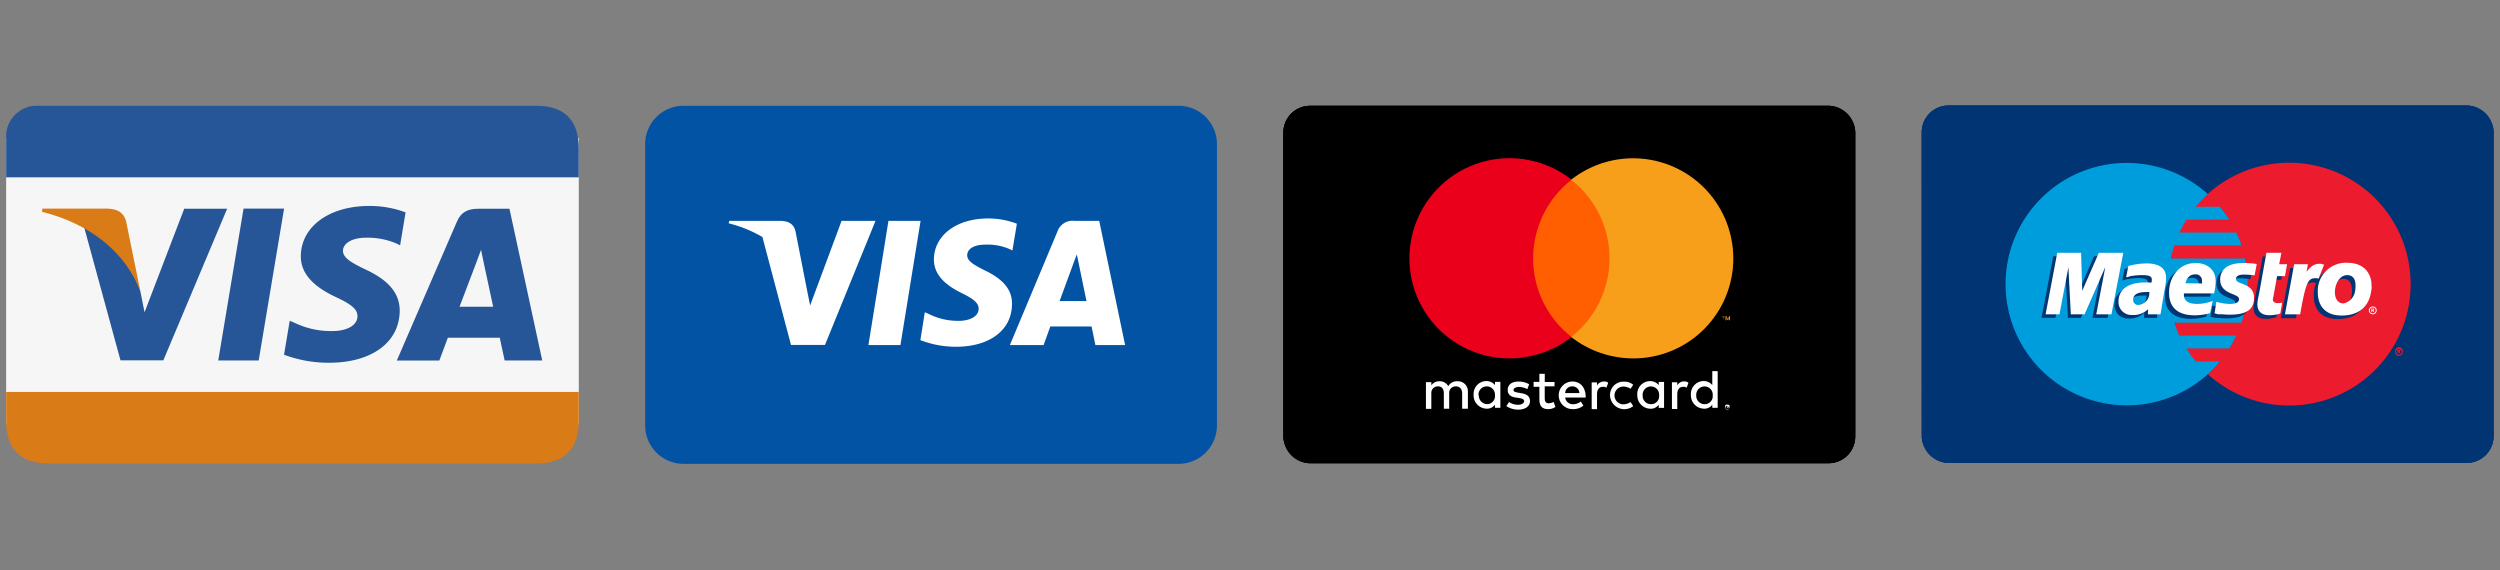 <svg id="Layer_1" data-name="Layer 1" xmlns="http://www.w3.org/2000/svg" xmlns:xlink="http://www.w3.org/1999/xlink" viewBox="0 0 561.28 128"><rect x="0" y="0" width="561.28" height="128" fill="#808080" stroke="none"/><defs><style>.cls-1{fill:none;}.cls-2,.cls-21{fill:#003473;}.cls-3{clip-path:url(#clip-path);}.cls-4{stroke:#000;stroke-miterlimit:10;stroke-width:2.01px;}.cls-5{clip-path:url(#clip-path-2);}.cls-22,.cls-6{fill:#fff;}.cls-7{clip-path:url(#clip-path-3);}.cls-8{fill:#ff5f00;}.cls-9{clip-path:url(#clip-path-4);}.cls-10{fill:#eb001b;}.cls-11{clip-path:url(#clip-path-5);}.cls-12{fill:#f79e1b;}.cls-13{clip-path:url(#clip-path-6);}.cls-14{fill:#f6f6f6;}.cls-15{fill:#265697;}.cls-15,.cls-16,.cls-19,.cls-20,.cls-21,.cls-22{fill-rule:evenodd;}.cls-16{fill:#d97b16;}.cls-17{fill:#0353a5;}.cls-18{clip-path:url(#clip-path-7);}.cls-19{fill:#009ddd;}.cls-20{fill:#ed1b2e;}</style><clipPath id="clip-path"><rect class="cls-1" x="288.13" y="23.75" width="128.4" height="80.25" rx="6.02"/></clipPath><clipPath id="clip-path-2"><path class="cls-1" d="M329.56,91.76V88a2.23,2.23,0,0,0-2.3-2.41,2.27,2.27,0,0,0-2.11,1.1,2.2,2.2,0,0,0-2-1.1,2.13,2.13,0,0,0-1.8.9v-.7h-1.21v6h1.21V88.35a1.45,1.45,0,0,1,1.5-1.61c.9,0,1.31.6,1.31,1.61v3.41h1.2V88.35a1.45,1.45,0,0,1,1.5-1.61c.91,0,1.41.6,1.41,1.61v3.41Zm19.46-6h-2.2V83.93h-1.21v1.81h-1.3v1.1h1.3v2.81c0,1.41.5,2.21,2,2.21a2.77,2.77,0,0,0,1.6-.5l-.4-1.11a2.61,2.61,0,0,1-1.1.3c-.6,0-.9-.4-.9-1V86.74H349Zm11.14-.1a1.71,1.71,0,0,0-1.61.9v-.7h-1.2v6h1.2V88.45c0-1,.51-1.61,1.31-1.61a1.2,1.2,0,0,1,.8.2l.4-1.1A1.21,1.21,0,0,0,360.16,85.64Zm-16.85.6a4.56,4.56,0,0,0-2.41-.6c-1.51,0-2.41.7-2.41,1.91,0,1,.7,1.6,2,1.7l.6.1c.7.1,1.1.3,1.1.7s-.5.81-1.4.81a3.68,3.68,0,0,1-2-.61l-.6.91a4.87,4.87,0,0,0,2.61.8c1.7,0,2.71-.8,2.71-1.91s-.71-1.6-2-1.8l-.6-.1c-.6-.1-1.11-.2-1.11-.6s.51-.71,1.21-.71a4.34,4.34,0,0,1,1.9.5Zm18.15,2.51a3.22,3.22,0,0,0,5.22,2.41l-.6-.91a3.07,3.07,0,0,1-1.61.51,2,2,0,0,1,0-4,3.06,3.06,0,0,1,1.61.5l.6-.9a3,3,0,0,0-2.11-.7A3,3,0,0,0,361.46,88.75ZM353,85.64a3.11,3.11,0,0,0,.1,6.22,3.49,3.49,0,0,0,2.4-.8l-.6-.91a2.73,2.73,0,0,1-1.7.61,1.74,1.74,0,0,1-1.81-1.51H356v-.5C355.85,86.84,354.74,85.64,353,85.64Zm0,1.1a1.56,1.56,0,0,1,1.6,1.51h-3.21A1.56,1.56,0,0,1,353,86.74Zm-16.15,2v-3h-1.21v.7a2.48,2.48,0,0,0-1.9-.9,2.9,2.9,0,0,0-2.91,3.11,3,3,0,0,0,2.91,3.11,2.2,2.2,0,0,0,1.9-.9v.7h1.21Zm-4.92,0a1.87,1.87,0,0,1,1.91-2,1.85,1.85,0,0,1,1.8,2,1.8,1.8,0,0,1-1.8,2A1.93,1.93,0,0,1,332,88.75Zm46.25-3.11a1.7,1.7,0,0,0-1.61.9v-.7h-1.2v6h1.2V88.45c0-1,.5-1.61,1.3-1.61a1.22,1.22,0,0,1,.81.2l.4-1.1A1.21,1.21,0,0,0,378.22,85.64Zm9.63,5.22h.2c.1,0,.1.1.2.1s.1.1.1.2v.4c0,.1-.1.1-.1.2s-.1.1-.2.1h-.41c-.1,0-.1-.1-.2-.1s-.1-.1-.1-.2v-.4c0-.1.1-.1.1-.2s.1-.1.2-.1Zm0,1.1h.2a.1.1,0,0,0,.1-.1l.1-.1v-.4a.1.1,0,0,0-.1-.1l-.1-.1h-.41a.1.1,0,0,0-.1.1l-.1.1v.4a.1.1,0,0,0,.1.1l.1.1Zm0-.8h.2l.1.1v.1a.1.1,0,0,0-.1.1l.2.2h-.1l-.2-.2h-.1v.2h-.1v-.6h.1Zm-.1.1h0l.2.1v-.2l-.2.1ZM373.6,88.75v-3h-1.2v.7a2.5,2.5,0,0,0-1.91-.9,2.9,2.9,0,0,0-2.91,3.11,3,3,0,0,0,2.91,3.11,2.21,2.21,0,0,0,1.91-.9v.7h1.2Zm-4.81,0a1.86,1.86,0,1,1,3.71,0,1.8,1.8,0,0,1-1.81,2A1.87,1.87,0,0,1,368.79,88.75Zm16.85,0V83.33h-1.21v3.11a2.48,2.48,0,0,0-1.9-.9,2.9,2.9,0,0,0-2.91,3.11,3,3,0,0,0,2.91,3.11,2.2,2.2,0,0,0,1.9-.9v.7h1.21Zm-4.82,0a1.88,1.88,0,0,1,1.91-2,1.85,1.85,0,0,1,1.8,2,1.8,1.8,0,0,1-1.8,2A1.88,1.88,0,0,1,380.82,88.75Z"/></clipPath><clipPath id="clip-path-3"><rect class="cls-1" x="341.9" y="40.3" width="21.67" height="35.41"/></clipPath><clipPath id="clip-path-4"><path class="cls-1" d="M344.21,58a22.38,22.38,0,0,1,8.63-17.65,22.48,22.48,0,1,0-13.95,40.12,22.81,22.81,0,0,0,13.95-4.81A22.25,22.25,0,0,1,344.21,58"/></clipPath><clipPath id="clip-path-5"><path class="cls-1" d="M387,71.9v-.71h.3v-.1h-.7v.1h.3l.1.71Zm1.41,0V71h-.2l-.3.61-.31-.61h-.2v.91h.2v-.71l.21.61h.2l.2-.61v.71Z"/></clipPath><clipPath id="clip-path-6"><path class="cls-1" d="M389.15,58a22.43,22.43,0,0,1-22.47,22.47,22.76,22.76,0,0,1-13.94-4.81,22.39,22.39,0,0,0,0-35.31A22.5,22.5,0,0,1,389.15,58"/></clipPath><clipPath id="clip-path-7"><rect class="cls-2" x="431.45" y="23.68" width="128.4" height="80.25" rx="6.02"/></clipPath></defs><path id="SVGID" d="M288.13,29.76a6,6,0,0,1,6-6H410.52a6,6,0,0,1,6,6V98a6,6,0,0,1-6,6H294.15a6,6,0,0,1-6-6Z"/><g class="cls-3"><path class="cls-4" d="M288.13,29.76a6,6,0,0,1,6-6H410.52a6,6,0,0,1,6,6V98a6,6,0,0,1-6,6H294.15a6,6,0,0,1-6-6Z"/></g><g class="cls-5"><rect class="cls-6" x="315.12" y="78.32" width="78.35" height="18.76"/></g><g class="cls-7"><rect class="cls-8" x="336.89" y="35.28" width="31.7" height="45.44"/></g><g class="cls-9"><rect class="cls-10" x="311.31" y="30.47" width="46.45" height="55.07"/></g><g class="cls-11"><rect class="cls-12" x="381.53" y="65.98" width="11.94" height="10.93"/></g><g class="cls-13"><rect class="cls-12" x="347.72" y="30.47" width="46.45" height="55.07"/></g><g id="Page-1"><g id="Visa"><rect id="Rectangle-20" class="cls-14" x="1.38" y="30.98" width="128.56" height="64.28"/><path id="Rectangle-1" class="cls-15" d="M120.3,23.75H7.81a6.91,6.91,0,0,0-6.43,6.42v9.65H129.94V33.39Q129.94,23.75,120.3,23.75Z"/><path id="Rectangle-1-2" data-name="Rectangle-1" class="cls-16" d="M1.38,88v6.42q0,9.64,9.64,9.65H120.3q9.64,0,9.64-9.65V88Z"/><path id="Shape" class="cls-15" d="M91.06,47.68a23,23,0,0,0-8.15-1.44c-9,0-15.32,4.63-15.37,11.26-.05,4.89,4.52,7.63,8,9.26s4.73,2.73,4.71,4.23c0,2.28-2.82,3.33-5.44,3.33a18.76,18.76,0,0,1-8.56-1.79L65.05,72l-1.28,7.64A28.46,28.46,0,0,0,73.9,81.44c9.56,0,15.77-4.58,15.84-11.65,0-3.88-2.39-6.83-7.64-9.27C78.92,59,77,57.9,77,56.3c0-1.42,1.65-2.93,5.21-2.93a16.39,16.39,0,0,1,6.8,1.3l.82.4,1.23-7.39"/><path id="Shape-2" data-name="Shape" class="cls-15" d="M114.38,46.87h-7c-2.18,0-3.81.61-4.77,2.83L89.09,80.94h9.55s1.56-4.2,1.91-5.12H112.2c.27,1.2,1.1,5.11,1.1,5.11h8.44l-7.36-34.07Zm-11.21,22c.75-2,3.62-9.53,3.62-9.53s.75-2,1.21-3.25l.61,2.94s1.74,8.14,2.11,9.84Z"/><path id="Shape-3" data-name="Shape" class="cls-15" d="M49,80.93l5.68-34.09h9.1L58.08,80.93Z"/><path id="Shape-4" data-name="Shape" class="cls-15" d="M41.36,46.86,32.45,70.11l-.94-4.72C29.85,59.94,24.68,54,18.91,51.08L27.05,80.9h9.62L51,46.86H41.36"/><path id="Shape-5" data-name="Shape" class="cls-16" d="M24.19,46.84H9.53l-.12.71c11.41,2.82,19,9.64,22.1,17.84L28.32,49.72c-.55-2.16-2.15-2.8-4.13-2.88"/></g></g><g id="_363-visa_Credit_card" data-name="363-visa, Credit card"><path class="cls-17" d="M273.22,32.36V95.53a8.62,8.62,0,0,1-8.62,8.61H153.47a8.62,8.62,0,0,1-8.62-8.61V32.36a8.61,8.61,0,0,1,8.62-8.61H264.6A8.61,8.61,0,0,1,273.22,32.36Z"/><path class="cls-6" d="M246.79,49.59h-5.58a3.55,3.55,0,0,0-3.77,2.31L226.73,77.47h7.57l1.51-4.18h9.26c.21,1,.86,4.18.86,4.18h6.67Zm-8.9,18,2.87-7.81s.59-1.63,1-2.67l.5,2.4s1.37,6.68,1.67,8.08Z"/><path class="cls-6" d="M188.94,49.59l-7.06,19-.77-3.86L178.6,51.94c-.41-1.78-1.69-2.28-3.27-2.35H163.72l-.12.55a28.64,28.64,0,0,1,7.57,3.07l6.42,24.23h7.63l11.34-27.85Z"/><polygon class="cls-6" points="199.47 49.59 194.97 77.47 202.16 77.47 206.68 49.59 199.47 49.59"/><path class="cls-6" d="M221.22,60.77c-2.53-1.28-4.07-2.14-4.07-3.45s1.3-2.4,4.14-2.4a12.43,12.43,0,0,1,5.37,1l.64.31,1-6a17.87,17.87,0,0,0-6.46-1.18c-7.13,0-12.13,3.8-12.17,9.22,0,4,3.59,6.23,6.32,7.57s3.73,2.26,3.73,3.47c0,1.86-2.26,2.72-4.32,2.72a14.41,14.41,0,0,1-6.77-1.49l-1-.44-1,6.26a22.05,22.05,0,0,0,8,1.49c7.58,0,12.51-3.74,12.57-9.51C227.3,65.18,225.36,62.76,221.22,60.77Z"/></g><path id="SVGID-2" data-name="SVGID" class="cls-2" d="M431.45,29.7a6,6,0,0,1,6-6H553.83a6,6,0,0,1,6,6V97.91a6,6,0,0,1-6,6H437.47a6,6,0,0,1-6-6Z"/><rect class="cls-2" x="431.45" y="23.68" width="128.4" height="80.25" rx="6.02"/><g class="cls-18"><path class="cls-2" d="M431.45,29.7a6,6,0,0,1,6-6H553.83a6,6,0,0,1,6,6V97.91a6,6,0,0,1-6,6H437.47a6,6,0,0,1-6-6Z"/></g><path class="cls-19" d="M495.7,84a27.21,27.21,0,1,0-18.23,7,27.1,27.1,0,0,0,18.23-7Z"/><path class="cls-19" d="M495.7,84a27.22,27.22,0,0,0,0-40.39V84Z"/><path class="cls-20" d="M514,36.53a27.35,27.35,0,0,0-18.31,7,35.69,35.69,0,0,0-2.72,2.9h5.49a33.17,33.17,0,0,1,2.09,2.89H490.9a28.28,28.28,0,0,0-1.59,2.89H502.1c.42,1,.86,1.91,1.18,2.89h-15.1a27,27,0,0,0-.81,2.94h16.69a29.3,29.3,0,0,1,.59,5.76,27.36,27.36,0,0,1-1.4,8.65H488.16a28.26,28.26,0,0,0,1.12,2.9h12.8c-.49,1-1,2-1.55,2.89h-9.65A26.76,26.76,0,0,0,493,81.16h5.49a32.73,32.73,0,0,1-2.77,2.89A27.26,27.26,0,1,0,514,36.53Z"/><path class="cls-20" d="M537.74,78.93a.86.86,0,1,1,1.71,0,.86.86,0,1,1-1.71,0Zm.85.71a.7.7,0,0,0,.69-.69.69.69,0,0,0-1.37,0,.72.72,0,0,0,.68.69Zm-.09-.34h-.22v-.74h.31c.1,0,.18,0,.23,0s.09.1.09.17a.34.34,0,0,1-.09.22l.09.32h-.22l-.1-.27h-.09v.25Zm0-.42h.19a.17.17,0,0,0,0-.1l0,0a.15.15,0,0,0-.1,0h-.09v.2Z"/><polygon class="cls-21" points="473.18 71.36 469.77 71.36 471.81 60.74 467.18 71.36 464.28 71.36 463.69 60.79 461.46 71.36 458.35 71.36 460.98 57.53 466.37 57.53 466.42 66.09 470.14 57.53 475.85 57.53 473.18 71.36"/><path class="cls-21" d="M511.07,71.21a8.34,8.34,0,0,1-2.45.37c-1.72,0-2.67-.86-2.67-2.45a6.91,6.91,0,0,1,.1-1l.22-1.13.17-.85L508,57.56h3.36l-.49,2.55h1.72l-.42,2.72h-1.77l-.9,4.7c0,.22-.05.37-.05.49,0,.59.37.81,1.18.81a2.38,2.38,0,0,0,.9-.1l-.44,2.48Z"/><path class="cls-21" d="M497.62,63.68c0,1.4.8,2.41,2.54,3.09,1.45.59,1.67.74,1.67,1.28s-.64,1-2,1a10.48,10.48,0,0,1-3.09-.49l-.49,2.62h.17l.64.1a3.79,3.79,0,0,0,.9.1c.81.05,1.45.1,1.87.1,3.62,0,5.27-1.18,5.27-3.73,0-1.54-.69-2.45-2.41-3.13-1.44-.54-1.59-.69-1.59-1.23s.59-.91,1.64-.91a18.22,18.22,0,0,1,2.5.18l.49-2.55a18.14,18.14,0,0,0-3-.27c-3.8,0-5.14,1.76-5.09,3.84Z"/><path class="cls-21" d="M484.18,71.36h-2.81l.05-1.18a4.64,4.64,0,0,1-3.58,1.32,2.92,2.92,0,0,1-3.09-3c0-2.72,2.18-4.31,6-4.31.37,0,.86,0,1.4,0a2.51,2.51,0,0,0,.09-.69c0-.73-.58-1.08-2.18-1.08a15.87,15.87,0,0,0-2.77.32l-.49.18-.32,0,.49-2.5a13.63,13.63,0,0,1,4.05-.63c2.94,0,4.48,1.17,4.48,3.31a9.9,9.9,0,0,1-.31,2.23l-.69,3.94-.1.76-.1.59,0,.37v.32Zm-2.3-5a5,5,0,0,0-.81,0c-1.91,0-2.89.59-2.89,1.71a1.11,1.11,0,0,0,1.23,1.13,2.59,2.59,0,0,0,2.47-2.79Z"/><path class="cls-21" d="M495.29,71.09a12.36,12.36,0,0,1-3.46.49c-3.8,0-5.76-1.77-5.76-5.08,0-3.84,2.5-6.66,5.93-6.66,2.82,0,4.59,1.59,4.59,4a9.47,9.47,0,0,1-.42,2.77h-6.72a1.62,1.62,0,0,0,0,.37c0,1.27,1,2,3,2a8.72,8.72,0,0,0,3.52-.73l-.63,2.82Zm-1.62-6.67v-.59a1.4,1.4,0,0,0-1.59-1.44c-1.08,0-1.87.68-2.18,2Z"/><path class="cls-21" d="M531.44,66.23c-.49,3.73-3.09,5.4-6.57,5.4-3.85,0-5.39-2.31-5.39-5.18a6.3,6.3,0,0,1,6.66-6.66c3.53,0,5.4,2.23,5.4,5.07a4.39,4.39,0,0,1-.1,1.37ZM528,64.91c0-1.18-.49-2.3-1.86-2.3-1.72,0-2.82,2.08-2.82,3.84,0,1.55.74,2.55,2,2.55A3.38,3.38,0,0,0,528,66.23c0-.36.07-.85.07-1.32Z"/><path class="cls-22" d="M531.83,69.67a.88.88,0,0,1,.91-.86.83.83,0,0,1,.85.86.87.87,0,0,1-.85.9.94.94,0,0,1-.91-.9Zm.91.68a.66.66,0,0,0,.63-.68.62.62,0,0,0-.63-.64.66.66,0,0,0-.69.64.67.67,0,0,0,.69.68Zm-.13-.32h-.22V69.3h.32c.1,0,.17,0,.22,0s.1.09.1.17,0,.22-.17.22l.17.32h-.22l-.1-.27h-.1V70Zm0-.44h.2v-.15h-.22v.15Z"/><polygon class="cls-22" points="474.04 70.57 470.63 70.57 472.67 59.94 468.01 70.57 464.92 70.57 464.38 60.01 462.37 70.57 459.26 70.57 461.88 56.75 467.23 56.75 467.49 65.28 471.22 56.75 476.71 56.75 474.04 70.57"/><path class="cls-22" d="M511.93,70.4a8.53,8.53,0,0,1-2.45.37c-1.72,0-2.67-.86-2.67-2.45a9.67,9.67,0,0,1,.09-1l.23-1.13.17-.85,1.54-8.58h3.36l-.49,2.55h1.76L513,62h-1.76l-.86,4.7a2.81,2.81,0,0,0-.1.49c0,.59.37.86,1.18.86a4.26,4.26,0,0,0,.91-.1l-.42,2.43Z"/><path class="cls-21" d="M520.61,62.56l-.05-.37.63-1.76c-.17,0-.22,0-.27,0a.65.65,0,0,1-.27-.05h-.31c-1.13,0-1.92.49-3,1.81l.36-2h-3.53l-2.06,11.25h3.36c.49-2.63.69-4,1-5.27.42-2,1.91-2.94,3-2.72a1.08,1.08,0,0,1,.37.05l.22.09.54-.95Z"/><path class="cls-22" d="M521.78,59.42a1,1,0,0,0-.37-.1c-.17,0-.27,0-.27-.1h-.36c-1.13,0-1.92.49-2.94,1.82l.31-1.72h-3.08L513,70.57h3.41c1.22-6.89,1.72-8.11,3.36-8.11.1,0,.27,0,.41,0l.37.1,1.25-3.19Z"/><path class="cls-22" d="M498.47,62.88c0,1.39.81,2.4,2.63,3.08,1.39.59,1.59.74,1.59,1.28s-.64,1-2,1a11,11,0,0,1-3.08-.49l-.42,2.63h.17l.59.17c.22,0,.54,0,.91,0a16.12,16.12,0,0,0,1.91.09c3.58,0,5.29-1.17,5.29-3.72,0-1.55-.68-2.45-2.45-3.14-1.45-.54-1.59-.68-1.59-1.22s.59-.91,1.71-.91a19.05,19.05,0,0,1,2.45.17l.49-2.55a18.81,18.81,0,0,0-3-.22c-3.87,0-5.22,1.69-5.22,3.78Z"/><path class="cls-22" d="M485,70.57h-2.77l.05-1.17a4.67,4.67,0,0,1-3.58,1.32,2.92,2.92,0,0,1-3.08-3c0-2.72,2.18-4.31,6-4.31.36,0,.85,0,1.39.05a2.27,2.27,0,0,0,.1-.69c0-.74-.59-1-2.18-1a13.55,13.55,0,0,0-2.77.27l-.49.18-.32,0,.49-2.5a16.18,16.18,0,0,1,4.05-.58c2.94,0,4.43,1.12,4.43,3.26a11.42,11.42,0,0,1-.27,2.23l-.68,4-.1.69-.1.59-.05.36-.1.32Zm-2.45-5a4.59,4.59,0,0,0-.73,0c-1.92,0-2.9.59-2.9,1.71a1.1,1.1,0,0,0,1.18,1.18,2.67,2.67,0,0,0,2.45-2.84Z"/><path class="cls-22" d="M496.19,70.3a13,13,0,0,1-3.45.49c-3.8,0-5.76-1.76-5.76-5.07,0-3.85,2.5-6.67,5.93-6.67,2.77,0,4.53,1.6,4.53,4.05a11.19,11.19,0,0,1-.36,2.77h-6.77v.36c0,1.28,1,2,2.94,2a9.21,9.21,0,0,0,3.53-.69l-.59,2.77Zm-1.81-6.66v-.59a1.4,1.4,0,0,0-1.59-1.45c-1.08,0-1.82.74-2.13,2Z"/><path class="cls-22" d="M532.34,65.45c-.53,3.72-3.13,5.39-6.61,5.39-3.8,0-5.35-2.3-5.35-5.17A6.31,6.31,0,0,1,527.05,59c3.53,0,5.39,2.23,5.39,5.08a4,4,0,0,1-.1,1.37ZM528.84,64c0-1.17-.49-2.23-1.86-2.23-1.72,0-2.77,2-2.77,3.85,0,1.5.73,2.5,1.91,2.5a3.32,3.32,0,0,0,2.62-2.72,6.46,6.46,0,0,0,.1-1.4Z"/></svg>